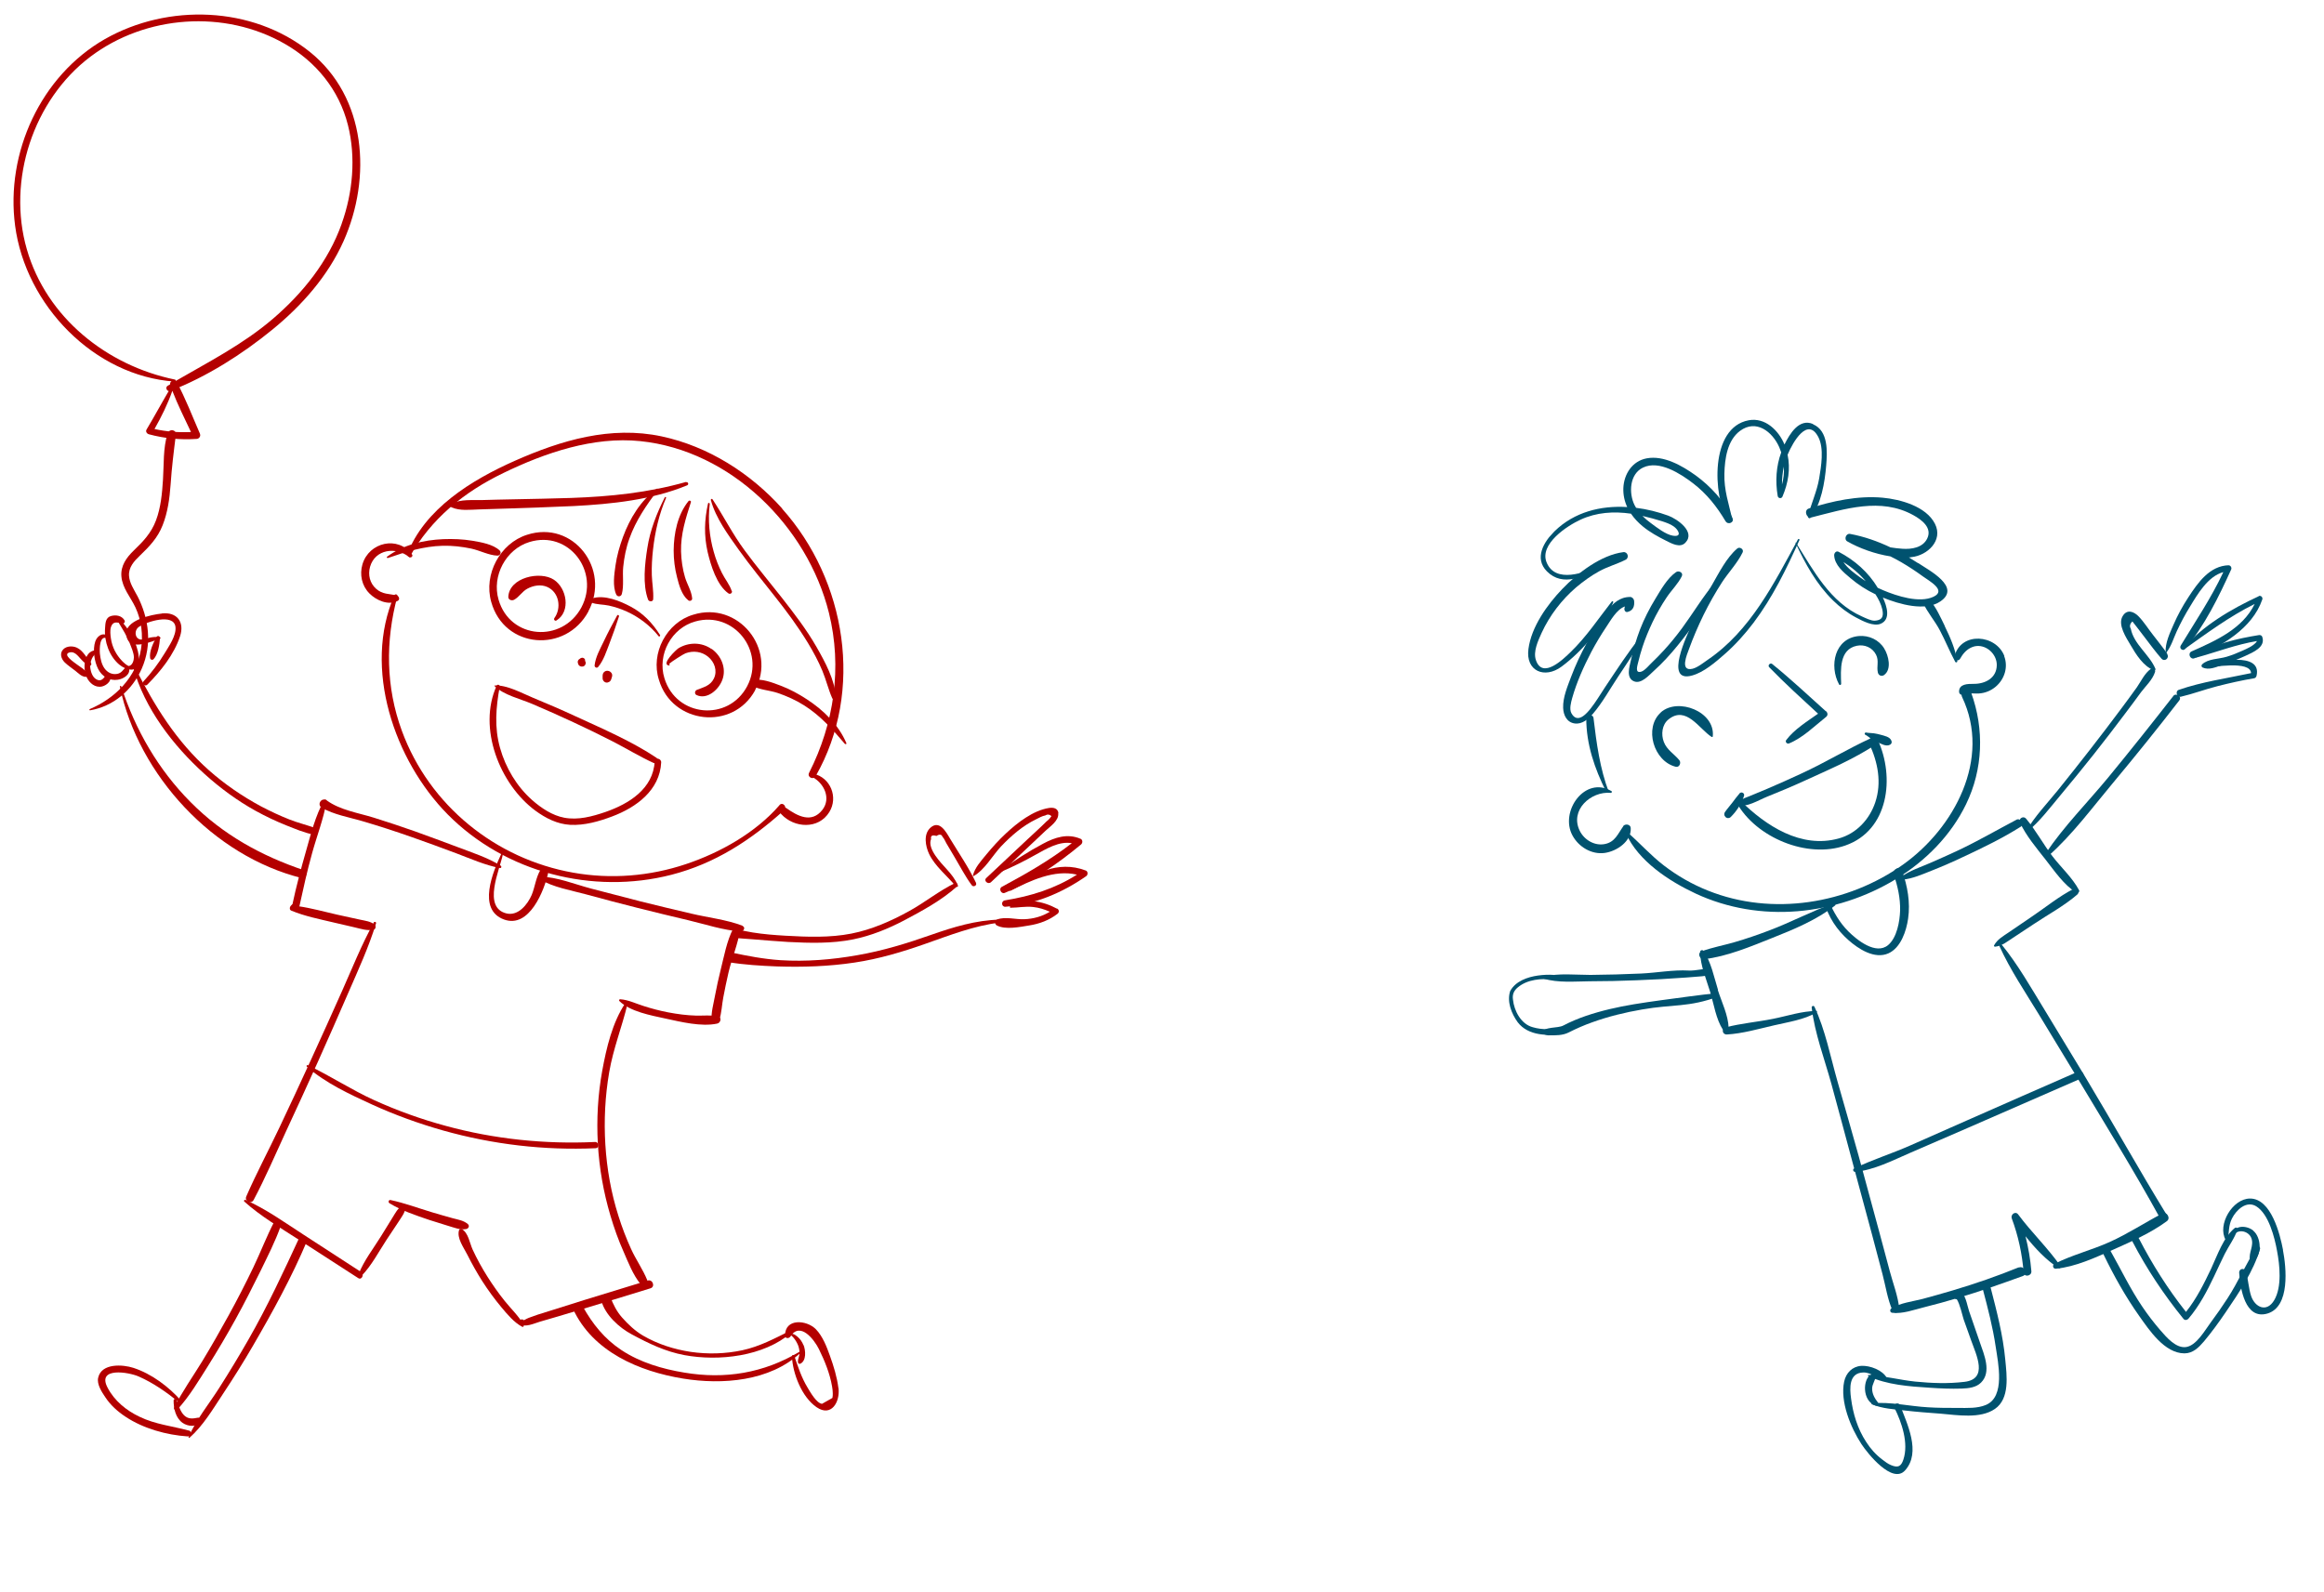 <svg xmlns="http://www.w3.org/2000/svg" xmlns:xlink="http://www.w3.org/1999/xlink" id="Ebene_1" data-name="Ebene 1" viewBox="0 0 186.08 127.5"><defs><clipPath id="clippath"><rect x="118.45" y="30.01" width="72.25" height="84.63" transform="translate(-2.78 138.37) rotate(-47.84)" style="fill: none;"></rect></clipPath><clipPath id="clippath-1"><rect x="1.08" y="1.16" width="86" height="114" style="fill: none;"></rect></clipPath></defs><g style="clip-path: url(#clippath);"><g><path d="M143.97,43.18c-1.92,3.53-3.81,7.33-7.23,9.66-.34.23-.81.62-1.22.72-1.04.24-.45-1.13-.28-1.59.34-.93.73-1.84,1.16-2.72.45-.91.94-1.78,1.49-2.63.52-.79,1.23-1.53,1.64-2.38.12-.25-.24-.48-.43-.31-.86.73-1.47,1.96-2.03,2.93-.6,1.03-1.15,2.09-1.62,3.18-.31.71-2.27,4.71.04,4.06.94-.26,1.86-1.06,2.58-1.69.87-.76,1.64-1.62,2.33-2.53,1.53-2.03,2.64-4.32,3.68-6.63.03-.07-.08-.12-.11-.06h0Z" style="fill: #00526f;"></path><path d="M137.3,46.66c-.97,1.15-1.73,2.44-2.62,3.65-.46.62-.95,1.23-1.48,1.8-.29.31-.58.62-.89.91-.23.21-.6.68-.89.77-.54.17-.32-.47-.24-.8.1-.39.2-.79.33-1.17.22-.68.5-1.34.8-1.98.33-.69.71-1.36,1.14-2,.38-.57.91-1.08,1.21-1.69.14-.29-.25-.48-.46-.33-.7.48-1.22,1.42-1.66,2.14-.47.77-.89,1.59-1.22,2.44-.31.81-.55,1.64-.74,2.49-.11.51-.41,1.41.26,1.68.58.23,1.2-.5,1.57-.83.7-.63,1.34-1.33,1.93-2.06,1.22-1.5,2.36-3.15,3.14-4.92.04-.1-.1-.16-.16-.09h0Z" style="fill: #00526f;"></path><path d="M131.38,50.96c-1.04,1.29-1.94,2.7-2.86,4.07-.38.57-.74,1.19-1.17,1.73-.29.36-1.04,1.26-1.53.36-.18-.33-.03-.87.06-1.2.36-1.28.92-2.53,1.53-3.7.36-.68.76-1.35,1.19-1.99.36-.53.83-1.41,1.5-1.66,0,.05-.02.09-.03.14-.04.15.07.35.25.3.45-.12.57-.46.52-.91-.02-.14-.16-.29-.31-.29-.84,0-1.38.5-1.87,1.15-.62.81-1.16,1.69-1.64,2.59-.46.85-.87,1.72-1.21,2.62-.29.78-.68,1.67-.65,2.52.02.58.29,1.16.92,1.25.59.09,1.12-.36,1.47-.78.76-.89,1.35-1.97,2-2.95.69-1.04,1.39-2.07,1.99-3.16.06-.1-.08-.21-.16-.11Z" style="fill: #00526f;"></path><path d="M129.98,44.22c-1.79.23-3.67,1.68-4.88,2.94-1.21,1.26-2.49,3.04-2.72,4.82-.24,1.77,1.3,2.41,2.65,1.41,1.67-1.24,3.35-3.22,4.14-5.15.03-.07-.07-.12-.12-.06-1.08,1.38-2.02,2.81-3.29,4.04-.58.56-2.25,2.21-2.78.65-.24-.69.18-1.57.46-2.19.64-1.39,1.6-2.64,2.76-3.64.57-.48,1.18-.92,1.83-1.28.68-.38,1.44-.58,2.13-.93.32-.16.17-.66-.19-.61h0Z" style="fill: #00526f;"></path><path d="M138.72,41.49c-.67-1.36-1.74-2.54-2.97-3.43-1.08-.77-2.54-1.61-3.91-1.35-1.15.22-1.81,1.26-1.86,2.37-.02.55.09,1.06.31,1.53-2.12-.13-4.23.39-5.81,1.93-.87.84-1.66,2.17-.62,3.22,1.28,1.29,3.01.4,4.28-.33.08-.05.02-.18-.06-.14-1.15.58-3.56,1.48-4.25-.26-.58-1.46,1.65-2.92,2.72-3.41,1.28-.59,2.66-.68,4.04-.48.26.38.59.73.96,1.03.56.46,1.2.81,1.84,1.13.44.22,1.13.62,1.56.16.84-.88-.69-1.91-1.37-2.16-.82-.3-1.7-.52-2.58-.63-.04-.07-.08-.14-.12-.21-.48-.96-.41-2.49.67-3.01,1.3-.63,3.03.5,4.03,1.27,1.08.83,1.89,1.86,2.58,3.02.2.33.72.11.55-.25h0ZM133.06,41.74c.33.11.67.22.95.42.38.26.72.88-.08.74-.57-.1-1.28-.66-1.74-1-.24-.17-.47-.37-.68-.58.52.12,1.04.26,1.55.42Z" style="fill: #00526f;"></path><path d="M145.17,33.96c-1.12-.48-1.87.79-2.29,1.64,0,0,0,0,0,0-.47-1.14-1.56-2.19-2.87-1.94-3.11.59-2.86,6-1.68,8.06.1.18.43.12.38-.11-.29-1.26-.68-2.37-.64-3.68.03-1.19.23-2.66,1.25-3.42,1.29-.96,2.59.06,3.14,1.3.06.14.11.28.16.42-.41,1.11-.48,2.33-.28,3.5.04.2.31.22.38.04.46-1.08.65-2.22.41-3.35.43-1.03,1.61-3.08,2.47-1.4.46.91.22,2.33.06,3.29-.18,1.06-.64,2-.89,3.03-.03.13.12.23.21.12.84-1.09,1.13-2.82,1.24-4.17.09-1.1.19-2.78-1.05-3.31h0ZM142.83,37.37c.03.49-.02.98-.15,1.44,0-.49.05-.96.15-1.44Z" style="fill: #00526f;"></path><path d="M153.59,45.11c-.25-.16-.5-.32-.75-.47.07,0,.14,0,.21-.02,1.27-.13,2.56-1.33,1.88-2.67-.71-1.4-2.77-1.96-4.19-2.09-1.99-.18-4.04.27-5.92.87-.4.13-.19.81.22.71,2.67-.67,5.54-1.63,8.16-.18.67.37,1.53,1.01,1.11,1.87-.36.74-1.25.87-1.99.82-.31-.02-.63-.06-.95-.11-1.03-.49-2.11-.87-3.24-1.08-.32-.06-.51.44-.22.6.96.55,2.23,1.01,3.45,1.2.29.14.58.3.86.46.6.35,1.18.73,1.74,1.14.49.36,1.93,1.12.86,1.63-1.13.54-2.95-.06-4.02-.51-.15-.06-.31-.13-.45-.2-.75-1.25-1.85-2.22-3.14-2.89-.19-.1-.36.11-.35.29.04.78.74,1.35,1.3,1.82.61.52,1.29.96,2.01,1.3.24.38.45.79.54,1.19.09.43.12.88-.6.92-.29.02-.76-.22-1.03-.34-2.54-1.13-3.88-3.68-5.28-5.91-.01-.02-.04,0-.04.01.78,1.67,1.68,3.32,3.01,4.62.55.54,1.17,1.01,1.85,1.37.51.27,1.4.75,1.98.49.79-.35.5-1.36.16-2.09,1.32.54,3.39,1.13,4.6.31,1.7-1.15-.89-2.48-1.78-3.08h0ZM147.6,45.01c.67.42,1.28.94,1.79,1.54-.15-.1-.3-.2-.44-.3-.42-.31-1.03-.73-1.35-1.24Z" style="fill: #00526f;"></path><path d="M128.83,63.47c-.73-1.91-1-3.95-1.24-5.97-.04-.32-.58-.32-.58.02,0,2.1.67,4.03,1.59,5.88.08.02.15.05.23.07h0Z" style="fill: #00526f;"></path><path d="M155.72,50.14c-.32-.65-.67-1.45-1.16-2.03-.19.08-.38.13-.59.15.34.77.96,1.47,1.35,2.22.44.83.79,1.7,1.23,2.52.05.09.19.05.17-.05-.17-.99-.57-1.91-1.01-2.81h0Z" style="fill: #00526f;"></path><path d="M129.97,66.18c-.43.6-.65,1.26-1.48,1.42-.81.16-1.64-.33-2-1.06-.82-1.65.88-3.19,2.49-3.04.07,0,.12-.1.05-.14-2.13-1.26-4.17,1.64-3.12,3.56.5.92,1.54,1.54,2.59,1.39.96-.14,2.14-.93,2.07-2-.02-.3-.45-.36-.61-.14h0Z" style="fill: #00526f;"></path><path d="M160.49,52.55c-.66-1.75-3.46-1.98-3.99-.01-.03.11-.01.23.09.3.04.03.06.05.11.05.23-.01.25-.16.37-.34.25-.38.57-.66,1.01-.78.91-.22,1.82.6,1.8,1.51-.02,1.04-.94,1.5-1.86,1.49-.47,0-1.16,0-1.16.62,0,.12.07.24.21.26.22.02.36-.06.57-.09.27-.05.54,0,.81-.02.49-.03.96-.22,1.34-.54.71-.6,1.02-1.57.68-2.46h0Z" style="fill: #00526f;"></path><path d="M150.87,51.94c-.43-.7-1.22-1.07-2.04-1-1.94.18-2.38,2.39-1.58,3.87.05.09.17.05.17-.05-.04-1.1-.16-2.75,1.25-3.04.62-.13,1.25.14,1.54.71.26.5.03.94.15,1.44.06.24.31.33.5.19.62-.45.36-1.56,0-2.13h0Z" style="fill: #00526f;"></path><path d="M132.99,57.05c-1.39,1.24-.58,3.93,1.19,4.36.29.07.45-.33.28-.53-.42-.51-.99-.81-1.24-1.46-.23-.6-.15-1.38.37-1.8,1.42-1.15,2.47.77,3.46,1.4.04.02.08,0,.09-.04.21-1.98-2.78-3.15-4.16-1.93Z" style="fill: #00526f;"></path><path d="M157.82,55.49c-.17-.48-.94-.14-.72.33,2.37,4.96-.64,10.51-4.72,13.42-4.44,3.16-10.48,4.15-15.62,2.09-1.26-.5-2.45-1.18-3.53-2.01-1.06-.81-1.94-1.81-2.94-2.68-.06-.05-.14.03-.11.09,1,2.24,3.46,3.84,5.6,4.84,2.54,1.18,5.36,1.64,8.14,1.41,5.45-.45,11.06-3.55,13.5-8.57,1.36-2.8,1.47-6,.41-8.93h0Z" style="fill: #00526f;"></path><path d="M149.85,59.1c-1.9.87-3.7,1.97-5.61,2.85-.9.42-1.82.83-2.73,1.22-.5.21-1.01.42-1.52.63-.39.16-.69.23-.93.58-.02.04-.01.1.04.12.75.19,1.69-.41,2.38-.69,1.02-.41,2.03-.83,3.03-1.29,1.9-.87,3.93-1.73,5.68-2.89.3-.2-.02-.68-.34-.53h0Z" style="fill: #00526f;"></path><path d="M150.37,59.25c-.21-.45-.91-.13-.7.32.69,1.47,1.01,3.11.48,4.69-.46,1.37-1.51,2.5-2.92,2.89-3.02.84-5.84-1.01-7.89-3.04-.13-.13-.39,0-.29.18,1.56,2.8,5.65,4.49,8.69,3.43,3.5-1.21,3.99-5.48,2.61-8.47h0Z" style="fill: #00526f;"></path><path d="M152.3,69.75c-.16-.45-.82-.14-.67.3.32.92.53,1.89.51,2.87-.03.88-.25,2.17-.96,2.77-.98.82-2.5-.41-3.19-1.1-.7-.7-1.17-1.54-1.57-2.43-.08-.18-.39-.1-.34.1.3,1.18,1.01,2.23,1.92,3.03.8.71,2.1,1.56,3.21,1.06.99-.45,1.43-1.79,1.57-2.78.19-1.3-.05-2.6-.48-3.83h0Z" style="fill: #00526f;"></path><path d="M161.44,65.66c-1.56.82-3.07,1.7-4.66,2.45-.75.35-1.51.69-2.27,1.02-.77.33-1.59.6-2.27,1.08-.12.08-.01.25.11.24.8-.08,1.55-.42,2.29-.71.86-.34,1.71-.71,2.55-1.11,1.57-.73,3.15-1.5,4.61-2.42.32-.2-.02-.73-.35-.56h0Z" style="fill: #00526f;"></path><path d="M146.82,72.35c-1.76.62-3.43,1.52-5.19,2.18-.89.34-1.8.65-2.72.92-.88.26-1.8.42-2.66.74-.37.13-.16.67.19.63,1.83-.21,3.76-1.02,5.46-1.7,1.72-.68,3.57-1.45,5.02-2.59.1-.08,0-.22-.11-.18h0Z" style="fill: #00526f;"></path><path d="M137.56,79.28c-.32-1.02-.55-2.24-1.17-3.13-.07-.1-.26-.05-.26.08,0,1.08.5,2.21.81,3.24.29.97.46,2.15,1.01,3,.12.18.47.08.46-.14-.03-1.02-.56-2.08-.87-3.05h0Z" style="fill: #00526f;"></path><path d="M145.43,80.97c-1.16,0-2.35.41-3.48.63-1.24.25-2.56.36-3.78.68-.36.1-.27.59.1.57,1.25-.07,2.55-.45,3.77-.73,1.11-.26,2.42-.45,3.41-1.03.05-.03.05-.12-.02-.12h0Z" style="fill: #00526f;"></path><path d="M166.05,71.18c-1.2.61-2.3,1.52-3.42,2.27-.6.41-1.2.81-1.79,1.22-.45.31-.92.56-1.18,1.05-.03.05.03.1.08.1.55-.05,1-.43,1.45-.72.56-.37,1.12-.74,1.68-1.11,1.14-.76,2.42-1.45,3.46-2.35.23-.2,0-.61-.29-.46h0Z" style="fill: #00526f;"></path><path d="M166.47,71.3c-.52-.99-1.45-1.83-2.13-2.72-.74-.97-1.34-2.09-2.12-3.02-.21-.25-.62,0-.49.3.48,1.06,1.34,2.07,2.06,2.99.7.89,1.47,2.04,2.45,2.63.12.07.3-.04.23-.19h0Z" style="fill: #00526f;"></path><path d="M151.31,101.8c-.28-1.05-.56-2.09-.84-3.14-.55-2.04-1.1-4.08-1.66-6.12-.55-1.99-1.13-3.97-1.69-5.95-.56-1.97-.97-4.1-1.84-5.96-.06-.12-.24-.06-.22.07.24,2.06,1.03,4.12,1.58,6.12.56,2.04,1.1,4.08,1.65,6.12.54,1.99,1.08,3.98,1.61,5.97.28,1.05.55,2.09.83,3.14.25.95.4,2,.8,2.91.13.31.57.15.54-.16-.1-1-.5-2.02-.76-3Z" style="fill: #00526f;"></path><path d="M173.48,97.29c-2.23-3.64-4.31-7.37-6.51-11.03-1.09-1.81-2.18-3.61-3.28-5.41-1.08-1.76-2.11-3.59-3.42-5.2-.08-.1-.24,0-.18.12.87,1.91,2.06,3.67,3.15,5.46,1.1,1.8,2.19,3.6,3.28,5.41,2.17,3.62,4.39,7.2,6.42,10.9.19.35.75.08.55-.25h0Z" style="fill: #00526f;"></path><path d="M161.64,101.5c-1.72.7-3.48,1.31-5.26,1.84-.81.24-1.62.47-2.44.69-.81.21-1.77.31-2.49.75-.15.09-.14.34.06.36.84.1,1.73-.24,2.54-.44.92-.23,1.83-.48,2.73-.75,1.75-.52,3.46-1.13,5.18-1.75.45-.16.13-.87-.32-.68Z" style="fill: #00526f;"></path><path d="M173.11,97.2c-1.41.74-2.73,1.61-4.19,2.27-1.44.65-3.03,1.04-4.42,1.75-.21.11-.11.42.12.39,1.56-.15,3.18-.9,4.59-1.53,1.44-.64,3.02-1.34,4.29-2.28.33-.24-.02-.81-.39-.62h0Z" style="fill: #00526f;"></path><path d="M164.97,101.38c-1.02-1.45-2.32-2.69-3.38-4.12-.22-.29-.62.01-.51.32.52,1.4.83,2.84.95,4.33.03.4.65.3.62-.1-.08-.95-.24-1.88-.47-2.8.77.96,1.62,1.88,2.63,2.54.12.08.25-.06.16-.18h0Z" style="fill: #00526f;"></path><path d="M166.4,85.82c-2.99,1.31-5.99,2.62-8.97,3.94-1.49.66-2.99,1.32-4.48,1.98-1.47.65-3.04,1.14-4.49,1.84-.15.07-.07.29.09.27,1.5-.14,2.99-.91,4.35-1.5,1.55-.67,3.09-1.34,4.64-2.01,3.04-1.32,6.08-2.65,9.12-3.98.35-.15.1-.69-.25-.54h0Z" style="fill: #00526f;"></path><path d="M159.39,103.14c-.1-.39-.73-.29-.63.1.4,1.52.8,3.04,1.03,4.6.2,1.33.79,4.02-.78,4.68-.69.29-1.5.24-2.23.24-.8,0-1.6,0-2.4-.05-1.47-.08-3.04-.46-4.5-.32-.04,0-.04.06,0,.08.84.35,1.79.4,2.67.5.94.11,1.89.18,2.84.25,1.32.11,3.17.43,4.34-.38,1.21-.83.95-2.68.83-3.94-.18-1.96-.68-3.87-1.17-5.77h0Z" style="fill: #00526f;"></path><path d="M150.18,110.21c0-.1-.08-.17-.17-.16-.55.03-.71.8-.68,1.24.03.55.3,1.11.85,1.28.15.05.28-.12.18-.25-.25-.32-.46-.68-.46-1.1,0-.38.26-.65.28-1.01Z" style="fill: #00526f;"></path><path d="M158.53,107.52c-.29-.84-.58-1.68-.87-2.52-.18-.53-.25-1.35-.79-1.62-.09-.05-.25-.02-.32.05-.02.02-.04.04-.06.06-.09.1-.15.23-.08.36.01.02.02.04.03.06.05.1.14.14.24.15.25.38.45,1.32.55,1.62.2.56.4,1.12.6,1.68.41,1.16,1.38,3.08-.53,3.31-1.3.16-2.65.11-3.95-.02-1.25-.13-2.48-.46-3.74-.53-.05,0-.07.07-.02.09,1.47.7,3.28.83,4.88.93.87.06,1.74.1,2.61.07.54-.02,1.14-.08,1.54-.48.86-.85.24-2.25-.09-3.21h0Z" style="fill: #00526f;"></path><path d="M152.12,112.54c-.11-.29-.58-.08-.44.2.59,1.18,1.16,2.85.72,4.16-.18.54-.42.68-.99.44-.25-.1-.48-.28-.69-.44-.52-.39-.95-.87-1.3-1.42-.69-1.06-1.05-2.25-1.21-3.49-.11-.81-.18-2.04.98-2.07.67-.02,1.13.56,1.76.63.1.01.17-.09.13-.18-.33-.64-1.36-1.02-2.05-.98-.73.05-1.22.57-1.37,1.26-.34,1.6.52,3.68,1.38,5,.49.75,2.48,3.25,3.5,2.11,1.3-1.45.15-3.75-.41-5.24h0Z" style="fill: #00526f;"></path><path d="M180.42,98.56c-.49-.41-1.46-.48-1.66.25-.02.08.07.13.12.07.38-.48,1.17-.27,1.38.27.24.61-.23,1.16-.11,1.76.02.09.13.17.23.12.76-.45.69-1.92.04-2.46Z" style="fill: #00526f;"></path><path d="M180.7,99.89c-.87,1.31-1.49,2.78-2.35,4.1-.43.66-.88,1.31-1.35,1.94-.46.62-1.12,1.81-1.94,1.95-.83.14-1.61-.8-2.09-1.35-.52-.6-1-1.23-1.44-1.88-.96-1.42-1.69-2.95-2.53-4.44-.2-.35-.75-.11-.57.26.82,1.7,1.76,3.38,2.85,4.92.81,1.14,2.03,2.99,3.62,3,.69,0,1.15-.47,1.57-.96.62-.74,1.2-1.54,1.75-2.35,1.04-1.53,2.22-3.27,2.74-5.06.04-.15-.16-.28-.25-.14h0Z" style="fill: #00526f;"></path><path d="M178.96,98.33c-.92.72-1.43,2.23-1.91,3.26-.58,1.22-1.18,2.43-2.02,3.48-1.45-1.83-2.7-3.81-3.77-5.88-.17-.32-.69-.09-.52.24,1.15,2.21,2.52,4.26,4.09,6.2.11.13.29.1.39-.01.87-1.02,1.49-2.2,2.06-3.4.28-.6.56-1.2.85-1.79.32-.64.8-1.27,1.02-1.95.04-.12-.1-.21-.19-.14h0Z" style="fill: #00526f;"></path><path d="M182.8,100.11c-.24-1.26-.95-4.12-2.64-4.12-1.4,0-2.65,2.1-1.95,3.32.04.08.16.06.17-.03.1-.58.05-1.14.33-1.69.34-.68,1.15-1.46,1.94-.98,1.01.62,1.48,2.52,1.67,3.57.22,1.16.4,2.87-.22,3.94-.6,1.03-1.54.59-1.85-.31-.21-.63-.23-1.31-.41-1.95-.1-.35-.58-.28-.55.09.08,1.2.46,3.78,2.26,3.25,1.84-.55,1.51-3.7,1.24-5.1h0Z" style="fill: #00526f;"></path><path d="M172.21,53.57c-.5.37-.76.96-1.11,1.47-.4.57-.82,1.12-1.23,1.68-.83,1.11-1.66,2.21-2.52,3.31-.85,1.09-1.71,2.18-2.58,3.26-.86,1.06-1.86,2.1-2.54,3.28-.02.04.02.09.06.06,1-.8,1.81-1.89,2.63-2.87.92-1.1,1.83-2.22,2.72-3.34.86-1.09,1.71-2.19,2.54-3.3.42-.55.83-1.11,1.24-1.67.39-.52.93-1,1.13-1.63.06-.21-.16-.37-.34-.24h0Z" style="fill: #00526f;"></path><path d="M173.53,52.36c-.35-.52-.76-1.01-1.14-1.51-.38-.48-.73-1.05-1.16-1.49-.38-.39-.94-.6-1.28,0-.4.69.3,1.72.64,2.3.45.77,1.01,1.68,1.87,2.03.08.03.16-.06.12-.13-.47-1.13-1.73-1.96-1.97-3.21-.12-.19-.07-.39.13-.58.12.15.24.31.36.46.21.27.41.54.62.81.44.57.87,1.17,1.35,1.71.26.29.66-.06.45-.37h0Z" style="fill: #00526f;"></path><path d="M178.46,45.27c-1.54.04-2.48,1.4-3.25,2.58-.45.69-.85,1.42-1.18,2.18-.3.69-.67,1.45-.63,2.22,0,.03.04.03.06.01.39-.5.57-1.13.83-1.7.31-.67.66-1.33,1.05-1.96.62-1.02,1.45-2.45,2.68-2.78-.97,2.07-2.22,3.92-3.41,5.88-.15.25.18.48.36.26,1.55-1.84,2.69-4.17,3.68-6.36.06-.13-.05-.33-.2-.32h0Z" style="fill: #00526f;"></path><path d="M180.86,47.75c-2.22,1.03-4.48,2.35-6.09,4.21-.04.05.03.11.08.07,1.86-1.32,3.64-2.65,5.68-3.66-.97,1.99-3.09,2.93-5.05,3.8-.35.16-.1.71.25.54,2.15-1,4.59-2.33,5.41-4.7.06-.17-.12-.35-.29-.27Z" style="fill: #00526f;"></path><path d="M181.13,50.99c-.03-.09-.15-.14-.24-.13-1.73.28-3.63.7-5.11,1.67-.07.04-.01.17.07.14,1.64-.45,3.18-1.05,4.86-1.33-.1.22-.47.44-.61.51-.17.09-.34.17-.52.25-.42.19-.86.37-1.3.5-.62.19-1.49.15-1.96.61-.08.08-.06.2.04.25.51.23,1.06-.03,1.56-.2.63-.22,1.26-.45,1.86-.73.6-.28,1.66-.7,1.35-1.54h0Z" style="fill: #00526f;"></path><path d="M176.54,53.31c-.1.04-.04.16.05.16.52-.02,3.61-.6,3.65.44-1.92.41-3.95.7-5.79,1.34-.31.11-.15.63.17.55.98-.23,1.93-.59,2.91-.84.98-.25,1.96-.47,2.96-.64.11-.02.16-.1.19-.2.45-1.97-3.29-1.17-4.13-.81h0Z" style="fill: #00526f;"></path><path d="M174.01,55.75c-1.71,2.19-3.44,4.37-5.21,6.52-1.65,2-3.55,3.91-5,6.07.07.08.13.16.19.23,1.93-1.7,3.54-3.89,5.18-5.85,1.81-2.17,3.59-4.38,5.32-6.62.24-.31-.25-.65-.49-.35Z" style="fill: #00526f;"></path><path d="M136.95,77.54c-.27,0-1.21.22-1.73.19-1.27-.07-2.54.18-3.82.24-1.35.06-2.71.1-4.06.11-1.19,0-2.56-.16-3.72.14-.07.02-.1.13-.02.16,1.14.35,2.5.22,3.68.21,1.25,0,2.5-.03,3.74-.08,1.33-.05,2.65-.12,3.98-.22,1.21-.09,1.5-.1,2.07-.23-.04-.17-.09-.35-.13-.52Z" style="fill: #00526f;"></path><path d="M137.54,79.53c-1.31.16-1.02.1-2.33.28-1.46.2-2.93.38-4.38.62-1.32.22-2.61.51-3.87.94-.61.21-1.21.46-1.78.76-.47.25-1.5.06-1.72.57-.04.09.41.22.52.22.56,0,1.13.02,1.62-.23.61-.31,1.25-.59,1.9-.82,1.28-.46,2.63-.79,3.97-1.02,2.52-.44,3.73-.15,6.15-1.05-.03-.09-.05-.18-.08-.27h0Z" style="fill: #00526f;"></path><path d="M139.28,63.55c-.21.24-.39.49-.58.74-.19.25-.4.48-.58.74-.06.08-.08.21-.03.31.05.08.08.12.17.16.09.04.23.02.3-.05.47-.45.88-1.08,1.08-1.7.08-.23-.21-.38-.37-.2h0Z" style="fill: #00526f;"></path><path d="M151.45,59.34c-.12-.34-.58-.41-.89-.5-.17-.05-.34-.08-.52-.11-.2-.03-.42-.02-.61-.06-.12-.03-.18.13-.07.18.16.08.3.21.45.31.17.11.33.2.52.28.29.13.7.38,1.01.2.11-.07.15-.17.11-.29h0Z" style="fill: #00526f;"></path><path d="M146.19,56.96c-1.42-1.28-2.81-2.58-4.29-3.78-.16-.13-.39.11-.24.26,1.25,1.29,2.59,2.5,3.91,3.72-.89.63-1.9,1.25-2.55,2.11-.11.15.07.34.23.27,1.1-.45,2.05-1.4,2.97-2.13.16-.13.12-.34-.02-.46Z" style="fill: #00526f;"></path><path d="M124.38,78.45c-.96-.1-2.07-.02-2.84.62-.31.25-.46.56-.4.97.09.93.66,1.99,1.59,2.23.74.22,1.59.19,2.34.02l.12.49c-1.25.2-2.83.19-3.67-.91-.5-.69-.88-1.66-.6-2.5.43-.79,1.38-1.12,2.22-1.24.43-.06.84-.08,1.28-.05l-.04.36h0Z" style="fill: #00526f;"></path></g></g><g style="clip-path: url(#clippath-1);"><g><path d="M52.68,39.24c.04-.06-.02-.14-.09-.1-1.3.95-2.16,2.38-2.71,3.87-.27.74-.49,1.51-.6,2.29-.1.71-.24,1.65.06,2.31.1.22.39.19.45-.04.18-.67.04-1.46.11-2.16.08-.78.23-1.55.5-2.29.51-1.44,1.37-2.68,2.28-3.89h0Z" style="fill: #b40000;"></path><path d="M67.66,59.58c.05.05.14,0,.11-.06-.63-1.48-1.83-2.64-3.16-3.51-.66-.43-1.35-.81-2.09-1.09-.66-.25-1.54-.6-2.25-.45-.23.05-.27.34-.06.45.61.33,1.4.36,2.06.58.73.25,1.45.57,2.11.99,1.29.81,2.29,1.93,3.27,3.09h0Z" style="fill: #b40000;"></path><path d="M31.06,44.69c-.07.02-.13-.07-.06-.11,1.29-.95,2.91-1.33,4.49-1.4.78-.03,1.57,0,2.35.13.7.12,1.63.28,2.16.77.17.16.06.43-.18.42-.69-.03-1.39-.41-2.07-.56-.76-.16-1.53-.25-2.31-.23-1.52.04-2.95.48-4.38.98h0Z" style="fill: #b40000;"></path><path d="M52.19,46.06c-.02-.69.02-1.38.1-2.07.16-1.41.48-2.81,1.04-4.11.03-.07-.07-.11-.1-.05-.65,1.29-1.18,2.63-1.4,4.07-.2,1.26-.39,2.91.06,4.12.07.19.4.19.41-.03.04-.64-.09-1.29-.11-1.93h0Z" style="fill: #b40000;"></path><path d="M55.42,47.92c-.05-.58-.4-1.12-.57-1.68-.2-.67-.3-1.38-.32-2.08-.03-1.39.37-2.63.79-3.94.04-.11-.13-.17-.19-.09-.88,1.09-1.18,2.59-1.19,3.97,0,.72.09,1.44.27,2.13.16.63.37,1.43.9,1.85.13.1.33.01.31-.16h0Z" style="fill: #b40000;"></path><path d="M58.59,47.34c-.17-.53-.55-.97-.79-1.46-.27-.54-.49-1.1-.65-1.68-.35-1.22-.48-2.57-.32-3.84,0-.09-.12-.12-.14-.03-.29,1.31-.33,2.57-.03,3.88.25,1.06.73,2.65,1.66,3.31.14.1.34-.02.28-.2h0Z" style="fill: #b40000;"></path><path d="M47.35,48.26c.43.17.94.14,1.4.24.5.11.98.27,1.44.48.97.44,1.88,1.13,2.55,1.98.05.06.15-.03.11-.1-.62-.98-1.36-1.75-2.36-2.28-.81-.43-2.09-.98-3.09-.65-.15.05-.2.27-.06.33h0Z" style="fill: #b40000;"></path><path d="M54.93,38.6c-3.03.86-6.06,1.17-9.19,1.28-1.55.05-3.1.08-4.64.11-.84.02-1.68.03-2.52.06-.79.02-1.67-.08-2.4.28-.12.06-.16.25-.01.31.69.29,1.45.18,2.18.16.84-.02,1.68-.05,2.52-.08,1.69-.06,3.38-.11,5.06-.19,3.05-.16,6.25-.49,9.09-1.66.16-.07.07-.3-.09-.25Z" style="fill: #b40000;"></path><path d="M62.64,40.74c-2.54-2.84-5.93-4.99-9.66-5.79-4.08-.87-8.05.31-11.77,1.96-3.42,1.52-7.25,3.84-8.63,7.55.07.06.14.12.2.18,1.74-3.1,4.36-5.23,7.53-6.76,3.34-1.62,7.21-2.94,10.96-2.55,7.22.74,13.37,6.8,15.1,13.75,1.08,4.35.42,8.86-1.59,12.82-.17.35.35.59.53.26,3.9-6.83,2.45-15.68-2.69-21.42h0Z" style="fill: #b40000;"></path><path d="M66.93,55.85c-.08-1.39-.87-2.84-1.55-4.03-.8-1.4-1.79-2.68-2.78-3.95-.99-1.26-2.02-2.49-2.97-3.78-.97-1.31-1.69-2.75-2.58-4.1-.05-.08-.16-.01-.13.07.39,1.44,1.38,2.77,2.23,3.97.91,1.27,1.9,2.48,2.87,3.71.96,1.21,1.88,2.45,2.68,3.77.43.71.82,1.44,1.14,2.2.3.72.48,1.49.79,2.2.07.16.31.12.3-.07h0Z" style="fill: #b40000;"></path><path d="M32.99,44.41c-1.12-1.53-3.45-.99-3.97.79-.24.82-.05,1.71.55,2.32.55.56,1.53,1,2.28.6.2-.11.09-.4-.1-.44-.6-.13-1.12-.07-1.63-.52-.51-.45-.67-1.12-.49-1.77.41-1.41,2.07-1.62,3.13-.78.13.11.34-.06.23-.21h0Z" style="fill: #b40000;"></path><path d="M65.12,61.97c-.15-.03-.21.19-.08.26.94.49,1.53,1.71.8,2.64-.86,1.09-1.98.49-2.88-.15-.33-.23-.68.18-.41.48,1.04,1.13,2.99,1.24,3.85-.16.74-1.19.09-2.78-1.27-3.07h0Z" style="fill: #b40000;"></path><path d="M52.58,60.7c-1.99-1.33-4.3-2.32-6.47-3.32-1.14-.53-2.28-1.02-3.44-1.5-.9-.37-2.06-1.03-3.06-.98-.02,0-.03.03-.01.05.74.72,2.06,1.02,3,1.42,1.11.47,2.2.96,3.3,1.47,1.05.49,2.09.99,3.12,1.52,1.11.57,2.19,1.23,3.32,1.75.23.11.48-.24.25-.39h0Z" style="fill: #b40000;"></path><path d="M52.94,61.07c.02-.34-.5-.44-.52-.1-.11,2.21-2.07,3.41-3.94,4.06-1.05.36-2.19.67-3.3.46-.96-.18-1.84-.77-2.57-1.41-1.24-1.1-2.12-2.58-2.57-4.17-.47-1.66-.33-3.25-.03-4.92.03-.14-.18-.21-.24-.08-1.55,3.39.25,7.91,3.09,10.01.83.61,1.75,1.08,2.79,1.14,1.14.06,2.3-.27,3.36-.67,1.92-.72,3.82-2.09,3.93-4.33h0Z" style="fill: #b40000;"></path><path d="M62.41,64.49c-1.92,2.21-4.73,3.79-7.47,4.71-2.91.98-6.03,1.23-9.05.69-6.2-1.1-11.51-5.37-13.71-11.35-1.29-3.5-1.33-7.2-.36-10.79.04-.14-.18-.21-.24-.08-2.55,5.84,0,13.23,4.26,17.55,4.62,4.67,11.62,6.46,17.92,4.84,3.5-.9,6.35-2.77,9.01-5.16.3-.27-.11-.72-.37-.41h0Z" style="fill: #b40000;"></path><path d="M43.28,69.66c-.37.6-.44,1.37-.71,2.02-.32.74-1.06,1.69-2,1.48-1.97-.46-.56-3.49-.31-4.72.01-.07-.09-.11-.13-.04-.64,1.38-1.95,4.44.22,5.24,2.03.75,3.24-2.33,3.55-3.77.08-.39-.44-.5-.62-.2h0Z" style="fill: #b40000;"></path><path d="M10.98,47.7c-.26-.5-.61-1-.65-1.59-.04-.68.41-1.17.86-1.6.77-.74,1.43-1.42,1.83-2.44.41-1.03.56-2.15.64-3.25.09-1.35.25-2.65.42-3.98.06-.45-.53-.53-.66-.12-.37,1.16-.29,2.49-.37,3.7-.07,1.1-.17,2.22-.56,3.26-.38,1.01-1.02,1.68-1.78,2.41-.58.56-1.06,1.22-.99,2.07.08.95.75,1.68,1.13,2.5.48,1.03.62,2.21.44,3.33-.37,2.25-2.07,3.94-4.1,4.8-.05.02-.04.11.02.1,1.87-.32,3.37-1.6,4.14-3.34.85-1.93.58-4.03-.37-5.86h0Z" style="fill: #b40000;"></path><path d="M16.02,34.76c-.61-1.39-1.16-2.85-1.88-4.18-.16-.3-.61-.04-.51.26.02.06.04.12.06.17-.67,1.12-1.29,2.28-1.96,3.4-.09.16.04.33.19.37,1.26.34,2.54.46,3.84.37.18-.01.33-.22.25-.4h0ZM12.37,34.36c.55-.97,1.06-2,1.43-3.06.43,1.12.98,2.21,1.49,3.3-.99.05-1.95-.03-2.92-.24h0Z" style="fill: #b40000;"></path><path d="M12.95,49.14c-.8.08-3.01.53-2.84,1.72.19,1.39,2.01.5,2.7.3.06-.02.05-.12-.01-.13-.26-.03-.51-.02-.77.03-.22.04-.43.14-.65.16-.57.05-.7-.72-.25-1.02.6-.41,2.79-1.11,2.92.01.08.69-.53,1.55-.86,2.1-.49.81-1.06,1.57-1.7,2.26-.18.19.13.45.31.26,1.07-1.08,2.14-2.41,2.62-3.88.37-1.15-.26-1.95-1.46-1.82Z" style="fill: #b40000;"></path><path d="M12.81,51.11c.01-.17-.2-.24-.28-.09-.25.45-.59,1.15-.51,1.68.02.14.18.19.28.09.36-.39.47-1.16.51-1.68h0Z" style="fill: #b40000;"></path><path d="M11.12,52.94c.05-.98-.56-2.21-1.24-3.01.1-.03.15-.15.09-.25-.22-.37-.66-.45-1.06-.35-.47.12-.47.58-.5,1.01-.07,1.04.33,2.2,1.13,2.88.55.46,1.53.73,1.57-.28h0ZM10.37,53.34c-.15.04-.49-.3-.59-.4-.48-.5-.8-1.11-.9-1.81-.04-.27-.08-.63,0-.9.13-.39.35-.4.62-.36.33.54.66,1.06.89,1.65.12.32.34.79.33,1.14,0,.21-.1.6-.37.67Z" style="fill: #b40000;"></path><path d="M10.32,53.49c-.04-.12-.17-.12-.25-.05-.23.21-.33.46-.68.53-.42.08-.79-.11-1.03-.45-.23-.33-.32-.76-.36-1.16-.03-.35-.06-1.6.65-1.21.06.03.13-.05.09-.1-.37-.48-.94-.19-1.11.32-.22.65-.08,1.61.23,2.21.31.6.89.96,1.57.86.44-.06,1.07-.43.89-.95h0Z" style="fill: #b40000;"></path><path d="M8.73,54.01c-.07-.08-.17-.07-.23.02-.2.32-.43.62-.83.35-.27-.18-.4-.57-.44-.88-.05-.46.16-1.09.64-1.26.07-.02.06-.14-.01-.15-1.12-.15-1.28,1.38-.92,2.15.22.47.68.86,1.23.74.4-.09.92-.56.55-.97Z" style="fill: #b40000;"></path><path d="M7.29,53.09c-.36-.39-.63-.99-1.14-1.22-.33-.15-.81-.14-1.08.13-.32.32-.17.77.11,1.05.26.25.58.46.86.68.25.2.48.45.8.48.11.01.21-.09.17-.2-.14-.37-.56-.57-.86-.8-.2-.16-1.2-.8-.57-.96.39-.1.66.28.89.53.21.23.41.43.71.52.13.04.17-.13.1-.21h0Z" style="fill: #b40000;"></path><path d="M25.09,66.85c.05-.18.1-.35.16-.53-.68-.25-1.4-.42-2.08-.69-.78-.31-1.53-.66-2.27-1.05-1.49-.8-2.89-1.76-4.16-2.88-2.64-2.34-4.39-5.2-5.96-8.31-.04-.07-.14-.04-.12.04.91,3.31,3.2,6.28,5.7,8.54,1.26,1.14,2.63,2.15,4.11,2.97.8.44,1.62.83,2.47,1.17.68.27,1.43.59,2.16.73h0Z" style="fill: #b40000;"></path><path d="M24.35,69.7c-3.44-1.16-6.5-2.85-9.08-5.45-2.58-2.59-4.44-5.79-5.56-9.28-.02-.06-.13-.04-.11.03,1.49,7.11,7.5,13.56,14.55,15.32.35.09.55-.5.2-.61Z" style="fill: #b40000;"></path><path d="M78.15,70.71c-.58-1.23-1.39-2.4-2.09-3.56-.32-.54-.84-1.5-1.56-.86-.58.52-.4,1.48-.11,2.1.49,1.02,1.45,1.74,2.15,2.61.06.07.2.02.16-.08-.22-.52-.54-.91-.91-1.32-.44-.49-1.57-1.63-1.24-2.4-.05-.27.1-.35.43-.25.25-.16.42-.13.49.08.12.1.22.37.3.5.22.38.45.75.67,1.13.45.75.85,1.54,1.37,2.24.12.17.43.03.34-.18h0Z" style="fill: #b40000;"></path><path d="M84.75,65.14c-.05-.43-.42-.48-.76-.43-1.28.2-2.54,1.19-3.46,2.05-.56.52-1.07,1.09-1.56,1.68-.4.49-.92,1.05-1.07,1.68-.01.04.03.06.06.04.87-.48,1.51-1.64,2.19-2.37.82-.86,1.74-1.66,2.82-2.18.22-.11.48-.26.72-.3.17-.11.34-.09.5.05-.11.17-.24.31-.4.43-.5.5-1.02.96-1.53,1.44-1.1,1.03-2.19,2.06-3.29,3.09-.24.22.15.55.38.33,1.46-1.37,2.91-2.75,4.37-4.12.35-.33,1.08-.81,1.01-1.39h0Z" style="fill: #b40000;"></path><path d="M86.52,67.18c-1.04-.45-2.05-.12-3,.39-1.19.63-2.33,1.37-3.42,2.17-.04.03,0,.11.04.09.95-.41,1.87-.86,2.77-1.37.87-.48,1.89-1.11,2.91-.93-1.76,1.37-3.64,2.44-5.61,3.5-.27.15-.04.6.24.48,2.2-.91,4.27-2.35,6.1-3.87.15-.12.16-.38-.04-.47h0Z" style="fill: #b40000;"></path><path d="M86.94,69.72c-2.27-.86-4.23.28-6.09,1.5-.06.04,0,.15.06.12,1.59-.81,3.51-1.72,5.32-1.29-1.78,1.13-3.68,1.72-5.77,2.06-.32.05-.29.54.05.51,2.3-.16,4.58-1.13,6.46-2.45.15-.1.15-.38-.03-.45h0Z" style="fill: #b40000;"></path><path d="M84.62,72.77c-1.06-.58-2.68-.95-3.74-.18-.05.04-.02.11.04.11.6,0,1.19-.13,1.8-.06.47.05.91.19,1.34.38-.62.38-1.31.57-2.05.6-.69.03-1.52-.23-2.17.02-.21.08-.22.38-.02.48.69.36,1.83.12,2.58,0,.83-.13,1.61-.42,2.28-.94.14-.11.13-.32-.03-.41h0Z" style="fill: #b40000;"></path><path d="M76.48,70.72c-1.29.62-2.43,1.56-3.69,2.25-1.45.8-2.99,1.48-4.62,1.8-1.73.34-3.53.27-5.28.17-.88-.05-1.76-.12-2.63-.26-.38-.06-.76-.15-1.15-.22-.08.22-.16.44-.23.66.48.05.96.07,1.43.11.93.07,1.86.16,2.78.21,1.74.09,3.52.14,5.24-.21,1.42-.29,2.77-.84,4.05-1.51,1.44-.76,3.02-1.62,4.23-2.71.12-.11.03-.36-.14-.28h0Z" style="fill: #b40000;"></path><path d="M80.06,73.65c-1.94.05-3.7.59-5.53,1.23-1.93.68-3.86,1.27-5.88,1.62-2.03.36-4.1.53-6.16.4-1.35-.09-2.65-.34-3.96-.62-.07.26-.14.52-.21.78,1.28.21,2.6.29,3.88.34,2.08.07,4.17,0,6.23-.31,1.94-.29,3.82-.85,5.66-1.5,1.94-.68,3.92-1.46,5.97-1.7.16-.02.14-.25-.02-.25h0Z" style="fill: #b40000;"></path><path d="M57.6,81.67c.18-.56.2-1.2.31-1.77.12-.67.27-1.34.42-2.01.26-1.12.76-2.28.93-3.43-.18-.03-.37-.06-.56-.08-.51.99-.73,2.23-.99,3.26-.18.71-.33,1.43-.47,2.15-.11.61-.31,1.29-.26,1.92.2-.03.41-.04.62-.03h0Z" style="fill: #b40000;"></path><path d="M25.94,64.1c-.68,1.23-1.04,2.66-1.42,4-.41,1.43-.8,2.89-1.11,4.35-.08.37.49.47.57.1.31-1.41.62-2.82,1.01-4.22.38-1.38.92-2.75,1.16-4.16.02-.13-.15-.17-.2-.07h0Z" style="fill: #b40000;"></path><path d="M59.45,74.14c-1.28-.49-2.76-.65-4.1-.97-1.35-.31-2.69-.64-4.03-.97-1.34-.34-2.68-.69-4.01-1.04-1.29-.34-2.71-.93-4.05-.95-.12,0-.12.16-.04.21,1.08.65,2.5.88,3.71,1.21,1.38.38,2.77.74,4.15,1.09,1.34.34,2.68.66,4.03.98,1.35.32,2.81.81,4.2.9.24.01.41-.34.14-.44h0Z" style="fill: #b40000;"></path><path d="M40.09,69.33c-1.07-.66-2.3-1.05-3.48-1.5-1.14-.43-2.28-.85-3.42-1.26-1.08-.38-2.16-.74-3.25-1.08-1.25-.39-2.69-.6-3.77-1.38-.42-.3-.84.34-.39.59.97.55,2.16.75,3.22,1.06,1.33.39,2.65.82,3.96,1.28,1.19.42,2.38.85,3.57,1.3,1.15.43,2.29.95,3.5,1.18.12.02.15-.13.06-.19h0Z" style="fill: #b40000;"></path><path d="M30.02,74.06c-.37-.28-.75-.31-1.21-.41-.61-.13-1.22-.26-1.83-.4-1.02-.23-2.04-.52-3.08-.67.01-.01.02-.03,0-.05-.25-.2-.45-.22-.65.06-.07.11-.07.28.07.34,1.08.45,2.26.68,3.39.95.56.13,1.12.26,1.68.39.52.12,1.02.3,1.54.18.16-.04.19-.29.07-.38h0Z" style="fill: #b40000;"></path><path d="M57.46,81.38c-.57-.09-1.15-.03-1.72-.04-.76-.02-1.49-.12-2.24-.26-.67-.13-1.32-.3-1.97-.51-.61-.19-1.23-.5-1.87-.54-.08,0-.12.08-.07.14.86.85,2.53,1.15,3.67,1.4,1.26.27,2.88.68,4.16.41.31-.06.39-.54.03-.6h0Z" style="fill: #b40000;"></path><path d="M29.92,73.9c-.96,1.74-1.7,3.6-2.51,5.42-.83,1.87-1.67,3.72-2.52,5.58-.83,1.81-1.67,3.62-2.52,5.41-.87,1.84-1.84,3.65-2.65,5.51-.17.39.39.66.59.28.95-1.79,1.76-3.69,2.61-5.53.86-1.85,1.71-3.7,2.55-5.57.81-1.82,1.62-3.64,2.41-5.47.8-1.84,1.64-3.66,2.23-5.58.03-.12-.14-.16-.19-.06h0Z" style="fill: #b40000;"></path><path d="M51.83,102.54c-.35-.87-.91-1.65-1.3-2.51-.39-.86-.73-1.74-1.01-2.64-.59-1.85-.93-3.78-1.05-5.72-.12-1.94-.02-3.89.31-5.81.32-1.87,1.02-3.61,1.46-5.44.02-.09-.12-.16-.17-.08-1.04,1.55-1.52,3.61-1.85,5.42-.35,1.92-.46,3.89-.35,5.84.11,1.95.45,3.89,1.01,5.77.29.98.63,1.94,1.05,2.88.37.85.76,1.86,1.35,2.58.21.26.7.07.55-.29h0Z" style="fill: #b40000;"></path><path d="M47.65,91.46c-4.01.19-8.08-.23-11.96-1.29-1.96-.53-3.88-1.22-5.73-2.06-1.83-.83-3.5-1.94-5.31-2.8-.08-.04-.14.07-.08.12,1.49,1.31,3.43,2.21,5.22,3.03,1.84.84,3.75,1.53,5.69,2.08,3.98,1.12,8.08,1.6,12.21,1.42.32-.01.27-.51-.04-.5h0Z" style="fill: #b40000;"></path><path d="M37.47,98.04c-.36-.3-.76-.35-1.21-.47-.56-.15-1.12-.32-1.67-.48-1.1-.33-2.19-.74-3.32-.98-.16-.03-.21.18-.08.26.99.6,2.11.97,3.2,1.34.49.16.98.31,1.47.46.49.14.98.36,1.48.26.18-.04.28-.26.12-.39h0Z" style="fill: #b40000;"></path><path d="M32.22,96.54c-.39.24-.56.61-.8.99-.31.5-.62.99-.92,1.49-.6.97-1.36,1.94-1.78,3.01-.06.15.12.27.23.15.8-.82,1.36-1.91,1.99-2.87.32-.49.65-.97.97-1.46.24-.38.51-.7.57-1.15.02-.15-.13-.25-.26-.17h0Z" style="fill: #b40000;"></path><path d="M41.93,106.11c-.38-.7-1.02-1.29-1.52-1.92-.49-.61-.94-1.25-1.36-1.91-.45-.71-.86-1.45-1.21-2.21-.24-.53-.34-1.34-.87-1.64-.07-.04-.19,0-.21.08-.21.64.38,1.42.66,1.98.36.72.76,1.43,1.19,2.11.47.73.98,1.43,1.53,2.09.48.57,1.01,1.22,1.67,1.57.09.05.16-.06.12-.14h0Z" style="fill: #b40000;"></path><path d="M28.92,101.88c-1.53-.99-3.06-1.99-4.59-2.98-1.52-.98-3.02-2.07-4.68-2.8-.08-.04-.15.07-.09.13,1.33,1.2,2.91,2.11,4.4,3.08,1.57,1.02,3.15,2.03,4.72,3.05.29.19.51-.3.23-.48Z" style="fill: #b40000;"></path><path d="M51.86,102.56c-1.71.52-3.41,1.05-5.12,1.57-.8.25-1.61.51-2.41.76-.43.13-.85.26-1.28.4-.23.08-.47.17-.7.25-.01,0-.26.11-.41.2-.01-.03-.04-.06-.08-.06-.02,0-.04,0-.07-.01-.07-.01-.12.02-.15.08-.01.02-.02.04-.04.06-.04.07,0,.15.04.2.34.37,1.2-.05,1.6-.16,1.01-.28,2-.59,3-.89,1.95-.58,3.89-1.18,5.84-1.78.41-.12.18-.75-.22-.62Z" style="fill: #b40000;"></path><path d="M21.97,97.82c-.62,1.19-1.1,2.46-1.68,3.67-.63,1.31-1.29,2.6-1.99,3.87-.68,1.23-1.37,2.45-2.1,3.65-.75,1.23-1.6,2.42-2.25,3.71-.08.16.14.29.25.17.96-1.04,1.7-2.3,2.46-3.5.77-1.23,1.51-2.48,2.21-3.75.7-1.27,1.36-2.57,2-3.87.56-1.16,1.17-2.34,1.6-3.56-.17-.12-.34-.24-.49-.39h0Z" style="fill: #b40000;"></path><path d="M23.99,99.07c-1.29,2.79-2.57,5.55-4.1,8.22-.75,1.31-1.53,2.6-2.34,3.87-.82,1.29-1.84,2.53-2.45,3.93-.02.04.03.1.07.06,1.09-.96,1.86-2.27,2.66-3.48.85-1.28,1.66-2.57,2.43-3.9,1.57-2.7,3.11-5.51,4.33-8.4-.2-.11-.4-.21-.6-.31h0Z" style="fill: #b40000;"></path><path d="M63.27,106.58c-1.26.62-2.44,1.26-3.83,1.56-1.35.29-2.77.33-4.14.13-1.33-.2-2.64-.62-3.81-1.3-.63-.37-1.21-.91-1.69-1.46-.43-.49-.68-1.01-.91-1.58-.24.1-.49.19-.74.26.33,1.15,1.43,2.14,2.42,2.67,1.37.74,2.69,1.38,4.23,1.67,2.75.51,6.35.11,8.55-1.79.07-.06.02-.21-.08-.16h0Z" style="fill: #b40000;"></path><path d="M64,108.27c-2.86,1.7-5.94,2.21-9.21,1.66-1.76-.29-3.53-.81-5.03-1.8-1.36-.9-2.33-2.11-3.11-3.52-.26.07-.52.14-.77.22,1.58,3.43,5.3,5.01,8.82,5.58,3.13.51,6.94.22,9.38-2.05.05-.05-.03-.13-.08-.09h0Z" style="fill: #b40000;"></path><path d="M64.33,107.73c-.1-.26-.26-.49-.47-.67-.11-.1-.24-.19-.38-.23-.12-.04-.21,0-.33-.03-.02,0-.03.03,0,.03.35.14.67.66.78.99.07.22.11.47.07.7-.03.2-.13.38-.11.58,0,.08.1.16.19.12.5-.24.43-1.07.26-1.5h0Z" style="fill: #b40000;"></path><path d="M67.13,111.17c-.11-.88-.38-1.76-.68-2.59-.26-.73-.58-1.56-1.12-2.12-.74-.76-2.49-.9-2.47.51,0,.25.31.24.42.08.79-1.25,1.92.25,2.29,1,.46.93.87,1.94,1.05,2.97.03.19.06.37.06.57,0,.12,0,.25-.03.37-.28.15-.55.31-.83.47-.44-.04-.95-.95-1.16-1.3-.48-.79-.77-1.67-1.06-2.54-.04-.11-.2-.07-.19.04.06,1.38.79,3.26,1.97,4.07,1.19.82,1.89-.43,1.76-1.52Z" style="fill: #b40000;"></path><path d="M15.86,113.54c-.42.08-.78.14-1.12-.19-.33-.33-.44-.82-.61-1.24-.05-.13-.23-.08-.23.05,0,.65.16,1.39.71,1.79.4.29,1.18.41,1.41-.15.05-.11-.03-.29-.18-.26h0Z" style="fill: #b40000;"></path><path d="M15.11,114.57c-1.33-.36-2.67-.49-3.93-1.1-1.06-.5-2.02-1.28-2.57-2.34-.87-1.67,1.7-1.24,2.49-.89,1.19.52,2.26,1.28,3.27,2.1.09.07.23-.05.15-.14-1.01-1.14-2.37-2.17-3.84-2.65-.83-.27-2.55-.4-2.82.79-.12.52.29,1.15.57,1.56.42.64.99,1.15,1.63,1.57,1.41.94,3.28,1.46,4.96,1.57.31.02.39-.4.09-.48h0Z" style="fill: #b40000;"></path><path d="M24.79,4.14C20.19.47,13.43.27,8.4,3.13,3.27,6.06.43,12.24,1.21,18.08c.84,6.36,6.32,12.03,12.77,12.48h.02c-.19.11-.39.22-.58.34-.23.14-.03.51.21.41,2.92-1.13,5.77-2.94,8.19-4.92,2.35-1.92,4.44-4.28,5.69-7.08,2.26-5.08,1.84-11.52-2.72-15.17h0ZM27.36,17.92c-1.07,3.02-3.12,5.57-5.53,7.63-2.39,2.04-5.1,3.42-7.78,4.97.03-.04.02-.11-.04-.12-5.44-1.12-10.28-4.95-11.86-10.43-1.6-5.53.51-11.97,5.09-15.43,4.43-3.34,10.75-3.79,15.56-1.03,2.5,1.43,4.35,3.68,5.06,6.51.65,2.58.39,5.4-.5,7.89h0Z" style="fill: #b40000;"></path><path d="M49.41,49.3c-.37.68-.73,1.35-1.06,2.05-.29.61-.66,1.25-.74,1.93-.02.16.17.26.28.14.44-.53.65-1.22.9-1.86.28-.72.53-1.45.77-2.19.03-.1-.1-.17-.15-.07h0Z" style="fill: #b40000;"></path><path d="M46.9,53.11c0-.07-.02-.14-.06-.19.02-.04.01-.09-.02-.14-.06-.08-.17-.13-.27-.09-.05.01-.09.04-.12.07-.11.05-.19.17-.17.3.02.09.05.19.12.25.1.08.21.09.33.06.11-.03.18-.16.19-.26h0Z" style="fill: #b40000;"></path><path d="M48.95,53.89c-.06-.08-.14-.14-.25-.16-.1-.02-.21,0-.29.06-.12.08-.16.21-.16.35,0,.14-.02.28.07.39.12.15.29.18.46.08.13-.07.16-.21.2-.34.05-.13.06-.27-.03-.39h0Z" style="fill: #b40000;"></path><path d="M44.35,46.43c-1.1-.73-3.59-.18-3.65,1.38,0,.25.3.32.47.22.4-.22.63-.65,1.05-.88.48-.26,1.09-.37,1.6-.14.96.43,1.15,1.69.57,2.49-.08.12.04.27.17.19,1.16-.73.82-2.58-.21-3.26h0Z" style="fill: #b40000;"></path><path d="M56.97,51.98c-.79-.56-1.83-.56-2.65-.06-.15.09-1.42,1.28-.77,1.38.08.01.1-.11.02-.13,0,0,0,0,0,0,.25-.22,1.16-.79,1.32-.85.62-.23,1.3-.14,1.81.28.51.42.76,1.12.46,1.74-.28.58-.81.69-1.36.91-.18.07-.21.34-.02.42.85.39,1.78-.45,2.06-1.23.34-.93-.09-1.93-.87-2.48h0Z" style="fill: #b40000;"></path><path d="M47.12,48.96c-1.81,3.38-6.75,3.01-7.79-.76-.62-2.2.71-4.69,2.87-5.37,3.7-1.2,6.72,2.76,4.91,6.13h0ZM46.55,48.65c1.52-2.87-1.01-6.21-4.16-5.24-1.88.57-3.03,2.72-2.47,4.62.92,3.18,5.09,3.48,6.63.62Z" style="fill: #b40000;"></path><path d="M60.46,55.29c-1.79,3.26-6.65,2.71-7.7-.84-.69-2.13.62-4.6,2.75-5.22,3.58-1.12,6.73,2.73,4.94,6.06ZM59.83,54.95c1.47-2.81-1.1-6.04-4.15-5.18-1.91.52-3.07,2.65-2.48,4.55.95,3.12,5.12,3.5,6.63.63Z" style="fill: #b40000;"></path></g></g></svg>